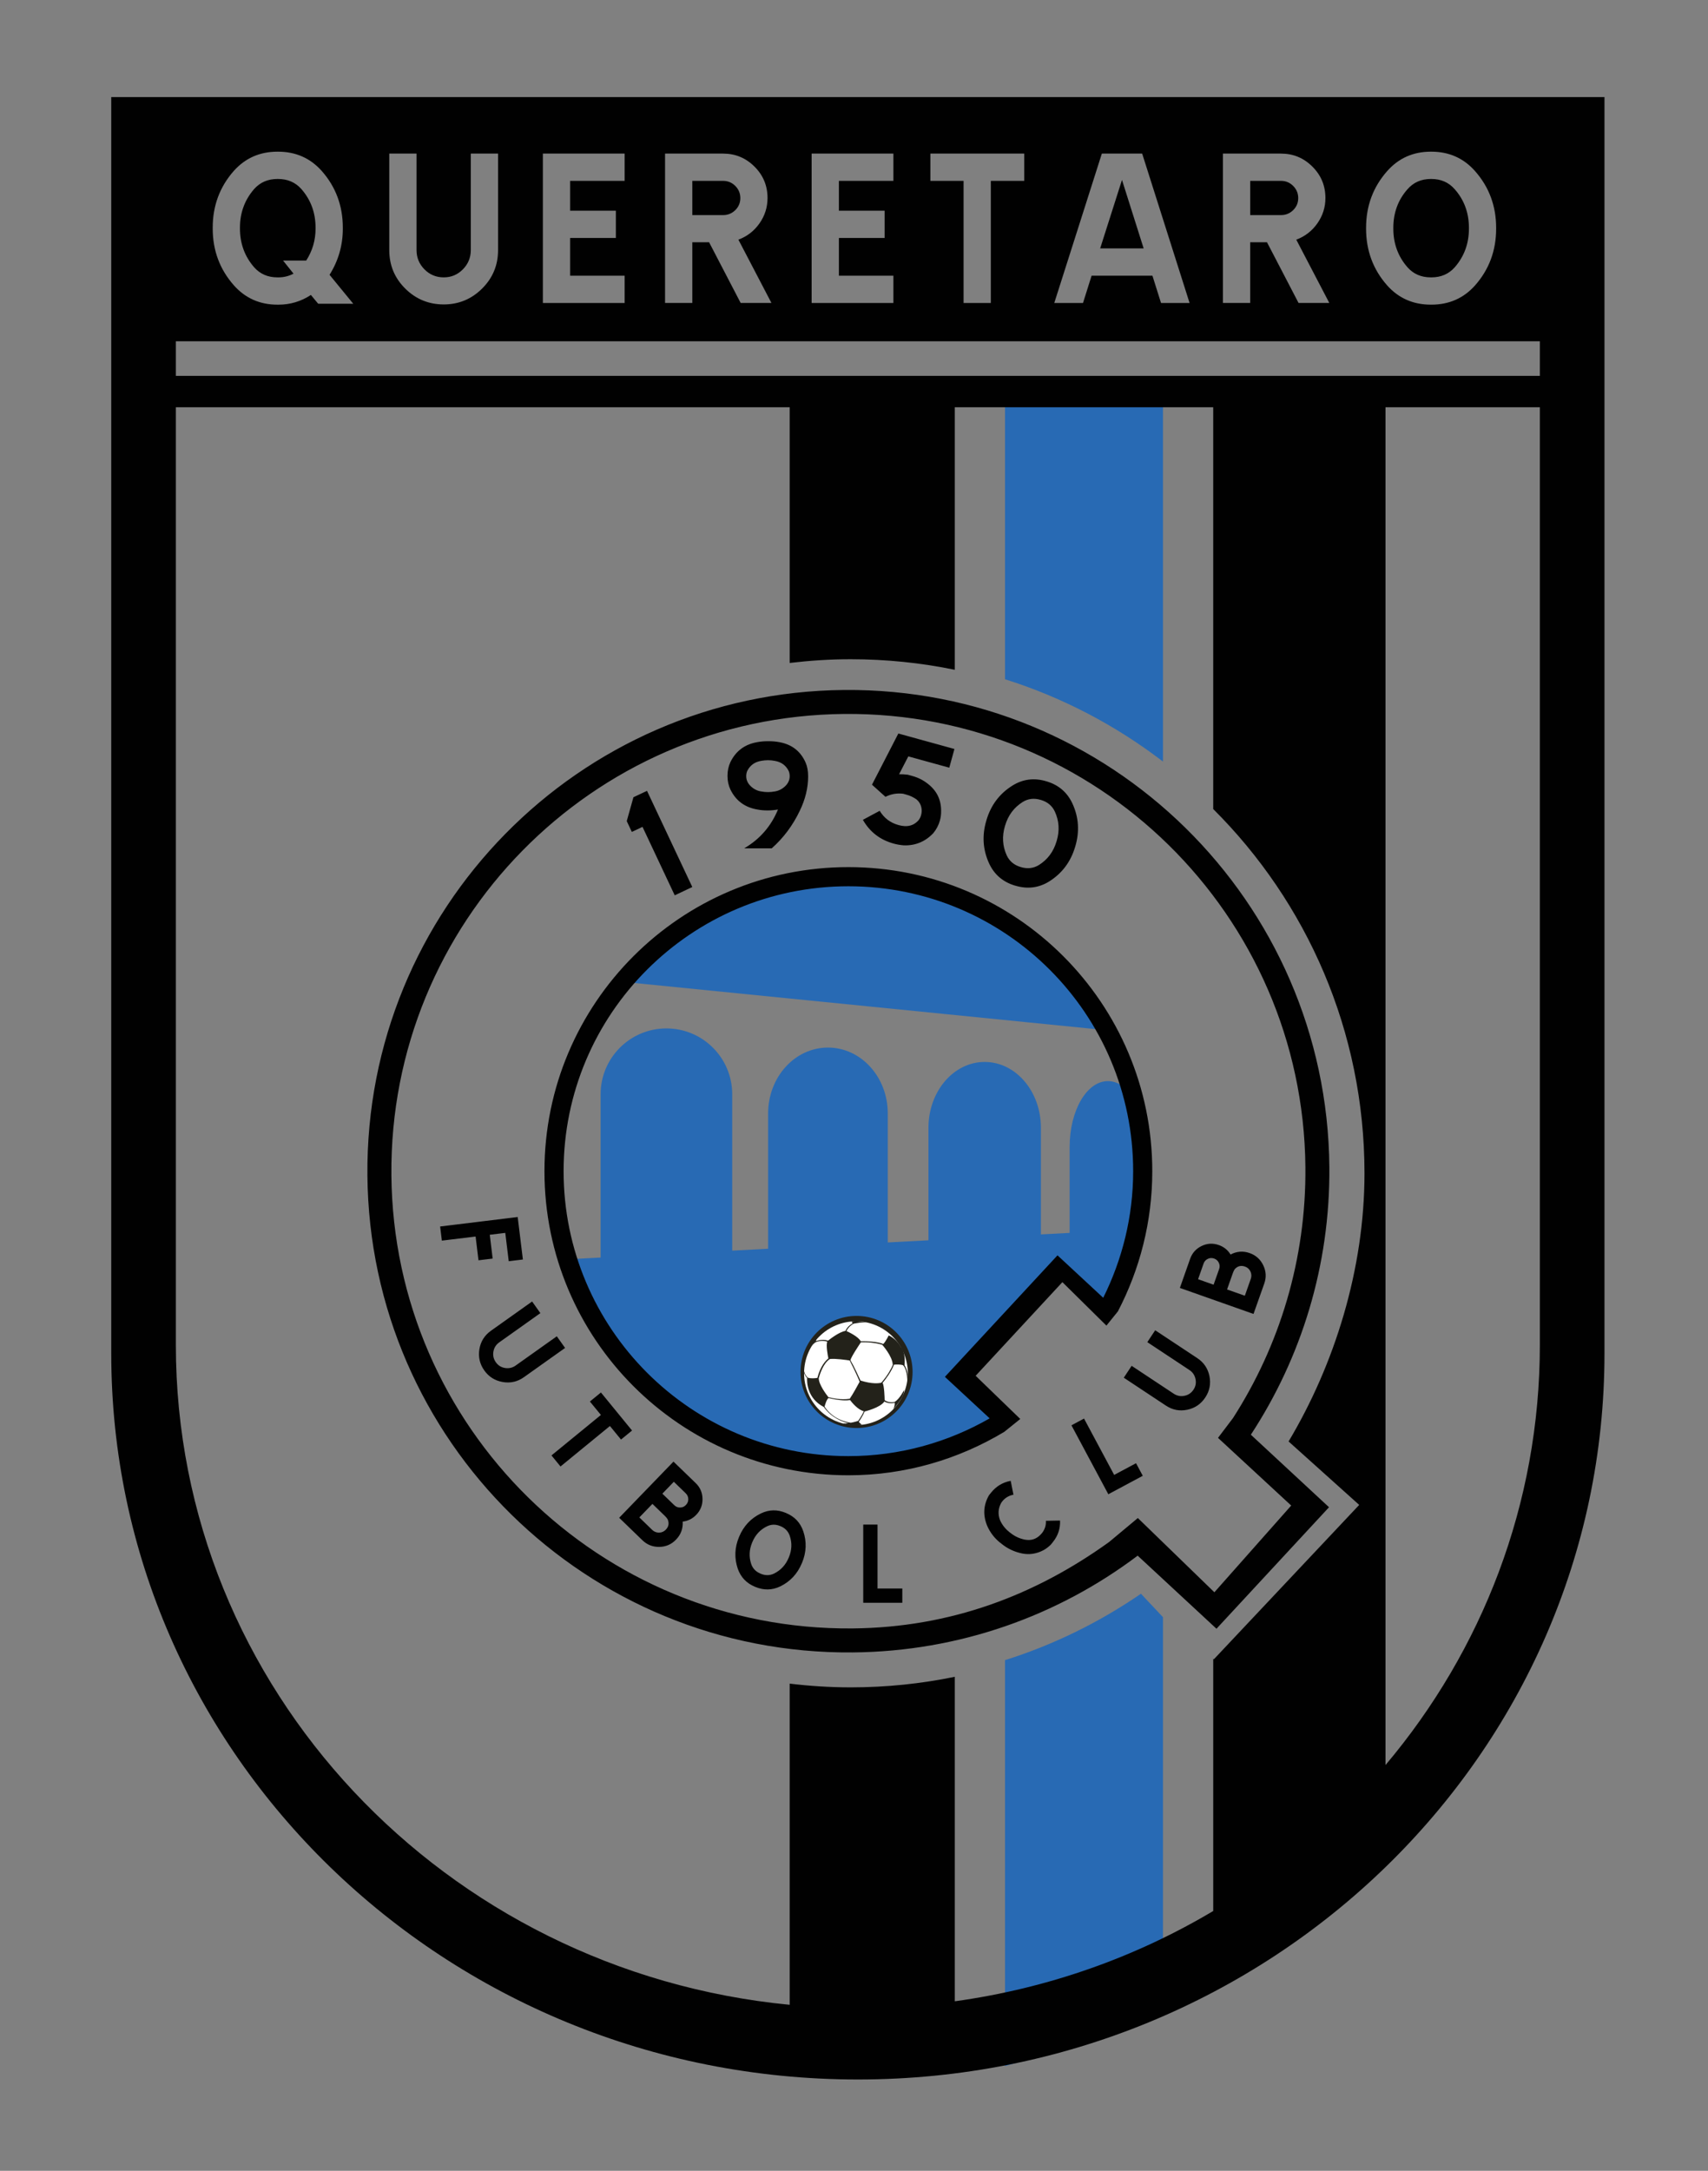 <?xml version="1.0" encoding="utf-8"?>
<!-- Generator: Adobe Illustrator 14.0.0, SVG Export Plug-In . SVG Version: 6.00 Build 43363)  -->
<!DOCTYPE svg PUBLIC "-//W3C//DTD SVG 1.1//EN" "http://www.w3.org/Graphics/SVG/1.1/DTD/svg11.dtd">
<svg version="1.1" id="Layer_1" xmlns="http://www.w3.org/2000/svg" xmlns:xlink="http://www.w3.org/1999/xlink" x="0px" y="0px"
	 width="99.056px" height="125.829px" viewBox="0 0 99.056 125.829" enable-background="new 0 0 99.056 125.829"
	 xml:space="preserve">
<rect x="0" y="0" width="99.056" height="125.829" fill="#808080" stroke="none"/>
<path fill="#286AB4" d="M49.231,51.052c-5.268,0-9.979,2.273-13.179,5.852l28.424,2.842C61.492,54.562,55.787,51.052,49.231,51.052z
	 M61.513,73.699l2.738,2.86c1.109-1.82,1.877-3.856,2.223-6.028v-4.049c0-2.108-0.992-3.816-2.221-3.816
	c-1.227,0-2.219,1.708-2.219,3.816v4.983l-1.666,0.088v-6.182c0-2.108-1.459-3.816-3.262-3.816c-1.801,0-3.26,1.708-3.26,3.816
	v6.523l-2.359,0.123v-7.479c0-2.108-1.553-3.816-3.47-3.816c-1.916,0-3.469,1.708-3.469,3.816v7.845l-2.083,0.109v-9.064
	c0-2.107-1.708-3.816-3.816-3.816c-2.108,0-3.816,1.709-3.816,3.816v9.465l-2.266,0.119c2.211,6.885,8.836,11.885,16.664,11.885
	c3.313,0,6.399-0.912,9.04-2.468l-2.379-2.485L61.513,73.699z M58.287,96.229v23.527c3.121-0.855,6.398-2.314,9.16-3.727V93.739
	l-1.277-1.359C63.771,94.026,61.123,95.336,58.287,96.229z M58.287,22.697v16.676c3.348,1.053,6.438,2.685,9.16,4.771V22.697H58.287
	z"/>
<path fill="#010101" d="M43.923,46.923c0.181,0.036,0.378,0.054,0.594,0.054c0.205,0,0.406-0.019,0.602-0.054
	c-0.401,0.972-1.054,1.721-1.958,2.25h1.596c0.678-0.6,1.22-1.325,1.625-2.173c0.324-0.667,0.486-1.333,0.486-1.995
	c0-0.314-0.049-0.581-0.146-0.801c-0.293-0.664-0.804-1.059-1.534-1.187c-0.186-0.036-0.395-0.054-0.632-0.054
	c-0.23,0-0.441,0.018-0.632,0.054c-0.724,0.124-1.245,0.508-1.563,1.156c-0.113,0.241-0.17,0.508-0.17,0.801
	c0,0.294,0.057,0.556,0.17,0.793C42.678,46.415,43.199,46.8,43.923,46.923z M43.339,44.682c0.165-0.324,0.433-0.517,0.802-0.578
	c0.134-0.025,0.268-0.039,0.4-0.039c0.129,0,0.26,0.013,0.393,0.039c0.37,0.062,0.637,0.254,0.802,0.578
	c0.041,0.092,0.062,0.194,0.062,0.308c0,0.22-0.087,0.415-0.262,0.582c-0.175,0.166-0.375,0.268-0.602,0.303
	c-0.138,0.026-0.27,0.038-0.393,0.038c-0.128,0-0.262-0.012-0.4-0.038c-0.227-0.035-0.427-0.137-0.601-0.303
	c-0.175-0.167-0.263-0.361-0.263-0.582C43.277,44.876,43.298,44.773,43.339,44.682z M37.263,47.93l1.868,3.967l1.019-0.481
	l-2.626-5.575l-0.788,0.371l-0.388,1.383l0.296,0.627L37.263,47.93z M53.275,47.541c-0.216,0.245-0.484,0.359-0.807,0.345
	c-0.119-0.008-0.239-0.028-0.358-0.062c-0.476-0.131-0.84-0.406-1.092-0.826l-0.975,0.523c0.402,0.702,0.999,1.162,1.786,1.378
	c0.188,0.052,0.387,0.085,0.595,0.102c0.666,0.019,1.232-0.214,1.696-0.7c0.185-0.22,0.316-0.469,0.392-0.746
	c0.045-0.168,0.07-0.341,0.068-0.518c0.012-0.663-0.244-1.196-0.765-1.601c-0.262-0.209-0.555-0.359-0.877-0.448
	c-0.094-0.027-0.19-0.054-0.288-0.081c-0.171-0.022-0.339-0.032-0.506-0.029l0.534-1.034l2.376,0.655l0.299-1.084l-3.253-0.897
	l-1.529,2.967l0.782,0.703c0.326-0.164,0.669-0.223,1.023-0.179c0.069,0.019,0.137,0.038,0.2,0.055
	c0.209,0.057,0.402,0.15,0.58,0.276c0.206,0.179,0.306,0.41,0.298,0.69c-0.003,0.073-0.016,0.142-0.032,0.206
	C53.395,47.348,53.344,47.448,53.275,47.541z M82.982,16.078h0.031c0.557,0,1.008-0.194,1.354-0.584
	c0.549-0.628,0.824-1.375,0.824-2.24V13.21c0-0.873-0.275-1.621-0.824-2.241c-0.346-0.397-0.797-0.595-1.354-0.595h-0.031
	c-0.557,0-1.008,0.198-1.354,0.595c-0.549,0.62-0.822,1.368-0.822,2.241v0.043c0,0.866,0.273,1.612,0.822,2.24
	C81.974,15.884,82.425,16.078,82.982,16.078z M65.07,10.428L63.804,14.4h2.523L65.07,10.428z M58.869,51.335l0.008,0.001
	l0.016,0.004c0.699,0.208,1.352,0.126,1.953-0.246c0.746-0.469,1.248-1.135,1.504-1.998l0.012-0.036
	c0.256-0.861,0.201-1.691-0.168-2.488c-0.301-0.646-0.801-1.074-1.5-1.282l-0.014-0.004l-0.008-0.002
	c-0.699-0.208-1.352-0.124-1.957,0.253c-0.744,0.464-1.244,1.128-1.502,1.989l-0.01,0.037c-0.26,0.866-0.203,1.698,0.164,2.493
	C57.669,50.702,58.171,51.126,58.869,51.335z M58.281,47.886l0.012-0.037c0.176-0.592,0.514-1.045,1.016-1.361
	c0.314-0.196,0.662-0.237,1.041-0.124l0.008,0.002l0.016,0.004c0.379,0.114,0.646,0.336,0.803,0.674
	c0.248,0.54,0.283,1.104,0.107,1.695l-0.012,0.038c-0.176,0.59-0.514,1.045-1.016,1.361c-0.316,0.195-0.664,0.236-1.043,0.125
	l-0.014-0.006l-0.008-0.001c-0.379-0.113-0.648-0.337-0.805-0.674C58.14,49.042,58.105,48.478,58.281,47.886z M28.405,71.573
	l0.899-0.109l0.2,1.642l0.821-0.1l-0.301-2.462l-4.498,0.549l0.1,0.82l1.957-0.238l0.168,1.377l0.821-0.1L28.405,71.573z
	 M74.998,12.181c0.195-0.192,0.293-0.425,0.293-0.699c0-0.275-0.098-0.51-0.293-0.705s-0.43-0.293-0.703-0.293h-1.789v1.984h1.789
	C74.568,12.468,74.802,12.372,74.998,12.181z M42.643,12.181c0.195-0.192,0.293-0.425,0.293-0.699c0-0.275-0.098-0.51-0.293-0.705
	s-0.43-0.293-0.704-0.293h-1.788v1.984h1.788C42.213,12.468,42.447,12.372,42.643,12.181z M16.092,16.078h0.055
	c0.31,0,0.603-0.071,0.876-0.216l-0.606-0.758h1.342c0.361-0.563,0.542-1.18,0.542-1.851v-0.055c0-0.866-0.274-1.612-0.823-2.24
	c-0.347-0.39-0.798-0.584-1.353-0.584h-0.033c-0.555,0-1.007,0.194-1.353,0.584c-0.548,0.628-0.823,1.374-0.823,2.24v0.043
	c0,0.874,0.275,1.624,0.823,2.252C15.085,15.884,15.537,16.078,16.092,16.078z M6.452,5.626v72.826
	c0,23.243,19.386,42.085,43.3,42.085s43.3-18.842,43.3-42.085V5.626H6.452z M79.226,13.209c0-1.271,0.406-2.367,1.223-3.291
	c0.664-0.75,1.508-1.126,2.533-1.126h0.031c1.025,0,1.871,0.376,2.533,1.126c0.816,0.924,1.223,2.021,1.223,3.291v0.043
	c0,1.271-0.406,2.368-1.223,3.292c-0.662,0.744-1.508,1.115-2.533,1.115h-0.031c-1.025,0-1.869-0.372-2.533-1.115
	c-0.816-0.923-1.223-2.021-1.223-3.292V13.209z M70.925,8.903h3.367c0.707,0,1.313,0.25,1.818,0.752
	c0.506,0.502,0.758,1.109,0.758,1.824c0,0.533-0.156,1.023-0.465,1.466c-0.313,0.444-0.719,0.759-1.225,0.947l1.916,3.669H75.31
	l-1.83-3.518h-0.975v3.518h-1.58V8.903z M63.902,8.903h2.338l2.75,8.659h-1.656l-0.498-1.581h-3.529l-0.498,1.581h-1.666
	L63.902,8.903z M53.956,8.903h5.446v1.581h-1.939v7.078h-1.58v-7.078h-1.926V8.903z M47.071,8.903h4.742v1.581h-3.161v1.73h2.652
	v1.581h-2.652v2.186h3.161v1.581h-4.742V8.903z M38.57,8.903h3.367c0.707,0,1.313,0.25,1.818,0.752
	c0.506,0.502,0.758,1.109,0.758,1.824c0,0.533-0.154,1.023-0.465,1.466c-0.311,0.444-0.719,0.759-1.224,0.947l1.916,3.669h-1.785
	l-1.83-3.518h-0.974v3.518H38.57V8.903z M31.484,8.903h4.742v1.581h-3.161v1.73h2.652v1.581h-2.652v2.186h3.161v1.581h-4.742V8.903z
	 M22.576,8.903h1.581v5.595c0,0.433,0.153,0.804,0.459,1.115c0.307,0.31,0.68,0.465,1.12,0.465c0.433,0,0.802-0.155,1.109-0.465
	c0.306-0.311,0.459-0.683,0.459-1.115V8.903h1.581v5.595c0,0.873-0.308,1.616-0.925,2.229c-0.617,0.613-1.359,0.919-2.224,0.919
	c-0.873,0-1.618-0.307-2.235-0.919s-0.925-1.356-0.925-2.229V8.903z M12.336,13.199c0-1.27,0.407-2.367,1.223-3.292
	c0.665-0.743,1.509-1.115,2.533-1.115h0.033c1.024,0,1.869,0.372,2.533,1.116c0.816,0.924,1.224,2.021,1.224,3.292v0.054
	c0,0.967-0.257,1.859-0.77,2.675l1.375,1.678l-2.035-0.002l-0.422-0.508c-0.57,0.375-1.198,0.563-1.883,0.563h-0.055
	c-1.024,0-1.869-0.376-2.533-1.126c-0.815-0.924-1.223-2.021-1.223-3.291V13.199z M78.828,87.231l-8.432,8.951l-0.035-0.039v14.627
	c-4.484,2.668-9.559,4.484-14.988,5.234V97.194c-1.949,0.402-3.967,0.613-6.036,0.613c-1.198,0-2.378-0.078-3.54-0.217v18.617
	c-19.987-1.93-35.598-18.318-35.598-38.252V23.607h35.598v14.821c1.162-0.137,2.342-0.216,3.54-0.216
	c2.068,0,4.087,0.211,6.036,0.612V23.607h14.988v23.288c5.42,5.396,8.773,12.863,8.773,21.113c0,5.573-1.738,11.085-4.402,15.545
	L78.828,87.231z M89.304,77.956c0,9.242-3.357,17.723-8.951,24.354V23.607h8.951V77.956z M89.304,21.786H10.199v-2.003h79.105
	V21.786z M69.437,78.723l-2.441-1.615l-0.457,0.689l2.441,1.615c0.189,0.125,0.307,0.3,0.354,0.523
	c0.047,0.223,0.008,0.43-0.117,0.617c-0.127,0.192-0.303,0.311-0.527,0.355c-0.223,0.045-0.43,0.003-0.619-0.122l-2.441-1.616
	l-0.455,0.689l2.441,1.616c0.381,0.253,0.793,0.333,1.238,0.241s0.795-0.33,1.047-0.711c0.25-0.377,0.33-0.789,0.242-1.236
	C70.052,79.325,69.818,78.975,69.437,78.723z M64.833,76.014c1.268-2.434,1.994-5.193,1.994-8.127
	c0-9.734-7.891-17.625-17.625-17.625c-9.735,0-17.626,7.891-17.626,17.625c0,9.735,7.891,17.627,17.626,17.627
	c3.309,0,6.394-0.93,9.039-2.516l0.93-0.748l-2.588-2.504l5.031-5.428l2.553,2.52L64.833,76.014z M61.33,72.765L54.8,79.808
	l2.596,2.407c-2.416,1.385-5.208,2.188-8.193,2.188c-9.122,0-16.517-7.394-16.517-16.516c0-9.121,7.395-16.515,16.517-16.515
	c9.121,0,16.515,7.394,16.515,16.515c0,2.639-0.635,5.125-1.736,7.338L61.33,72.765z M73.322,74.399
	c0.127-0.36,0.107-0.711-0.059-1.057c-0.164-0.344-0.428-0.58-0.787-0.707c-0.381-0.135-0.75-0.106-1.109,0.083
	c-0.16-0.261-0.385-0.444-0.678-0.548c-0.342-0.12-0.676-0.104-1,0.053s-0.547,0.404-0.666,0.741l-0.596,1.69l4.271,1.508
	L73.322,74.399z M70.705,73.558l-0.322,0.909l-0.9-0.318l0.32-0.908c0.045-0.125,0.125-0.215,0.244-0.271
	c0.115-0.058,0.238-0.063,0.369-0.018c0.123,0.044,0.213,0.125,0.27,0.243C70.742,73.311,70.748,73.433,70.705,73.558z
	 M72.541,74.124l-0.346,0.982l-1.031-0.363l0.338-0.956c0.029-0.082,0.064-0.154,0.104-0.216c0.166-0.186,0.365-0.237,0.598-0.154
	c0.146,0.051,0.25,0.146,0.316,0.285C72.583,73.84,72.591,73.981,72.541,74.124z M32.292,77.458l-2.387,1.695
	c-0.184,0.131-0.389,0.179-0.614,0.143c-0.225-0.037-0.403-0.147-0.534-0.333c-0.133-0.187-0.181-0.394-0.142-0.618
	c0.04-0.225,0.151-0.403,0.336-0.534l2.388-1.696l-0.479-0.674l-2.388,1.696c-0.372,0.265-0.595,0.62-0.67,1.069
	c-0.074,0.449,0.021,0.859,0.285,1.232c0.263,0.369,0.618,0.592,1.067,0.67c0.448,0.078,0.86-0.016,1.231-0.28l2.387-1.695
	L32.292,77.458z M48.952,39.994C33.548,40.132,21.17,52.732,21.308,68.137c0.138,15.404,12.737,27.783,28.144,27.645
	c6.208-0.055,11.922-2.137,16.528-5.609l4.57,4.236l6.527-7.043l-4.533-4.204c2.92-4.456,4.602-9.794,4.553-15.523
	C76.958,52.233,64.359,39.856,48.952,39.994z M74.884,87.268l-4.455,5.027l-4.439-4.303l-1.666,1.389
	c-4.287,3.086-9.199,4.959-14.885,5.01c-14.637,0.131-26.61-11.629-26.74-26.266c-0.132-14.638,11.63-26.61,26.265-26.741
	c14.639-0.131,26.61,11.63,26.743,26.267c0.047,5.357-1.504,10.355-4.201,14.55l-0.867,1.144L74.884,87.268z M64.617,85.493
	l-1.748-3.266l-0.73,0.391l2.139,3.996l1.998-1.07l-0.391-0.729L64.617,85.493z M36.656,82.92l-1.804-2.205l-0.641,0.523
	l0.639,0.779l-2.867,2.346l0.524,0.641l2.866-2.346l0.643,0.785L36.656,82.92z M39.059,84.721l-3.15,3.256l1.344,1.299
	c0.274,0.266,0.602,0.395,0.984,0.389c0.381-0.006,0.704-0.146,0.969-0.422c0.281-0.289,0.41-0.637,0.387-1.043
	c0.304-0.037,0.565-0.166,0.781-0.389c0.252-0.26,0.375-0.57,0.368-0.932c-0.006-0.359-0.138-0.664-0.396-0.914L39.059,84.721z
	 M38.612,88.668c-0.107,0.111-0.238,0.168-0.392,0.17c-0.153,0-0.285-0.053-0.393-0.156l-0.748-0.725l0.759-0.785l0.729,0.705
	c0.063,0.061,0.113,0.121,0.151,0.186C38.819,88.29,38.783,88.493,38.612,88.668z M39.778,87.237
	c-0.091,0.096-0.202,0.145-0.333,0.145c-0.13,0.004-0.243-0.041-0.338-0.133l-0.693-0.67l0.665-0.689l0.692,0.67
	c0.095,0.092,0.144,0.205,0.146,0.336C39.92,87.026,39.874,87.139,39.778,87.237z M45.589,87.702l-0.011-0.006l-0.006-0.002
	c-0.495-0.207-0.979-0.195-1.45,0.035c-0.58,0.281-0.997,0.729-1.254,1.342l-0.009,0.021c-0.256,0.613-0.279,1.225-0.072,1.836
	c0.171,0.492,0.503,0.842,0.999,1.049l0.005,0.002l0.011,0.004c0.495,0.207,0.978,0.197,1.447-0.027
	c0.581-0.283,0.998-0.73,1.254-1.344l0.01-0.02c0.256-0.615,0.279-1.227,0.072-1.836C46.416,88.26,46.083,87.907,45.589,87.702z
	 M45.749,90.272l-0.009,0.021c-0.175,0.418-0.457,0.725-0.85,0.918c-0.246,0.117-0.502,0.121-0.771,0.01l-0.012-0.006l-0.004-0.002
	c-0.27-0.111-0.447-0.297-0.536-0.555c-0.138-0.414-0.12-0.83,0.055-1.248l0.009-0.021c0.176-0.422,0.458-0.727,0.849-0.916
	c0.247-0.121,0.505-0.127,0.773-0.014h0.005l0.011,0.006c0.268,0.111,0.446,0.299,0.533,0.559
	C45.943,89.436,45.925,89.85,45.749,90.272z M50.891,88.372h-0.827v4.531h2.266v-0.826h-1.438V88.372z M60.427,88.868
	c-0.027,0.031-0.053,0.061-0.076,0.084c-0.25,0.262-0.551,0.359-0.91,0.293c-0.311-0.061-0.592-0.191-0.842-0.393
	c-0.016-0.01-0.027-0.02-0.037-0.025c-0.02-0.018-0.035-0.031-0.047-0.041c-0.223-0.18-0.395-0.4-0.514-0.662
	c-0.137-0.35-0.113-0.688,0.066-1.014c0.016-0.025,0.033-0.053,0.055-0.078c0.17-0.213,0.389-0.342,0.654-0.391l-0.16-0.805
	c-0.461,0.086-0.838,0.313-1.135,0.68c-0.043,0.053-0.084,0.105-0.127,0.16c-0.32,0.561-0.355,1.148-0.105,1.76
	c0.17,0.389,0.422,0.719,0.754,0.986c0.023,0.018,0.043,0.029,0.057,0.037c0.008,0.01,0.016,0.02,0.029,0.029
	c0.355,0.287,0.756,0.473,1.205,0.561c0.305,0.057,0.604,0.039,0.895-0.055c0.291-0.092,0.545-0.248,0.76-0.467
	c0.041-0.051,0.08-0.1,0.117-0.146c0.295-0.365,0.432-0.781,0.412-1.244l-0.82,0.016C60.671,88.42,60.593,88.659,60.427,88.868z"/>
<g>
	<circle fill="#23221A" cx="49.676" cy="79.526" r="3.249"/>
	<circle fill="#FFFFFF" cx="49.641" cy="79.598" r="3.008"/>
	<path fill="#23221A" d="M52.431,80.573c0,0-0.258,0.523-0.538,0.68c0,0,0,0.004,0,0.012c-0.286,0.056-0.475-0.023-0.587-0.107
		c-0.004-0.19-0.023-0.809-0.117-1.003c0.193-0.231,0.49-0.628,0.66-1.054c0.125-0.011,0.383-0.021,0.524,0.035
		c0.283,0.283,0.244,1.049,0.244,1.049c0.106-0.522-0.049-0.877-0.158-1.049c0.018-0.188,0.047-0.783-0.208-1.049
		c0,0-0.227-0.461-0.71-0.68c0,0-0.163,0.342-0.313,0.495c-0.364-0.144-0.949-0.16-1.306-0.155c-0.153-0.28-0.702-0.535-0.833-0.593
		c0.061-0.126,0.18-0.295,0.413-0.426c0.122-0.024,0.533-0.103,0.783-0.063c0,0-0.687-0.139-0.89-0.045c0,0,0.032,0.05,0.054,0.086
		c-0.126,0.071-0.319,0.21-0.416,0.439c-0.368,0.055-0.926,0.498-1.008,0.564c-0.364-0.113-0.682,0.025-0.682,0.025
		c-0.007,0.002-0.015,0.004-0.021,0.006l0.025-0.096c-0.11,0.063-0.297,0.399-0.297,0.399c0.061-0.092,0.184-0.192,0.234-0.232
		c0.288-0.133,0.553-0.088,0.695-0.044c-0.088,0.203,0.028,0.805,0.063,0.973c-0.165,0.133-0.465,0.453-0.638,1.13
		c-0.129,0.02-0.386,0.046-0.56-0.017c-0.089-0.092-0.206-0.234-0.214-0.445l-0.008,0.147c0,0,0.054,0.18,0.187,0.321
		c-0.013,0.199-0.018,1.17,0.966,1.678c0.469,0.659,1.145,0.875,1.418,0.938c-0.095,0.013-0.195,0.021-0.299,0.023
		c0,0,0.46,0.195,1.101,0.07c0,0-0.102-0.055-0.189-0.172c0.078-0.111,0.23-0.338,0.341-0.603c0.005,0.001,0.008,0.001,0.012,0.003
		c0,0,0.9-0.217,1.13-0.576c0.205,0.123,0.449,0.109,0.604,0.078c0.001,0.085-0.012,0.234-0.097,0.372
		C51.798,81.689,52.477,80.963,52.431,80.573z M51.171,77.95c-0.002,0.001-0.002,0.003-0.004,0.003c0,0,0.592,0.655,0.608,1.155
		c0,0,0.002-0.002,0.009-0.002c-0.086,0.203-0.287,0.604-0.674,1.043c-0.141,0.035-0.527,0.086-1.205-0.126
		c-0.122-0.271-0.383-0.835-0.584-1.179c0.042-0.201,0.529-0.921,0.608-1.039C50.539,77.79,50.959,77.884,51.171,77.95z
		 M47.484,79.883c0.063-0.236,0.268-0.875,0.647-1.109c0.329-0.037,0.985,0.061,1.148,0.086c0.108,0.211,0.454,0.902,0.574,1.236
		c-0.104,0.193-0.384,0.708-0.572,0.981c-0.501,0.083-1.045-0.04-1.239-0.093C47.927,80.839,47.48,80.254,47.484,79.883z
		 M49.769,82.361c-0.021,0.007-0.191,0.065-0.427,0.108c-0.928-0.145-1.369-0.693-1.521-0.934c0.027-0.103,0.112-0.404,0.226-0.5
		c0.701,0.166,1.083,0.146,1.253,0.119c0.109,0.145,0.442,0.555,0.795,0.646C50.051,81.909,49.956,82.102,49.769,82.361z"/>
</g>
</svg>
